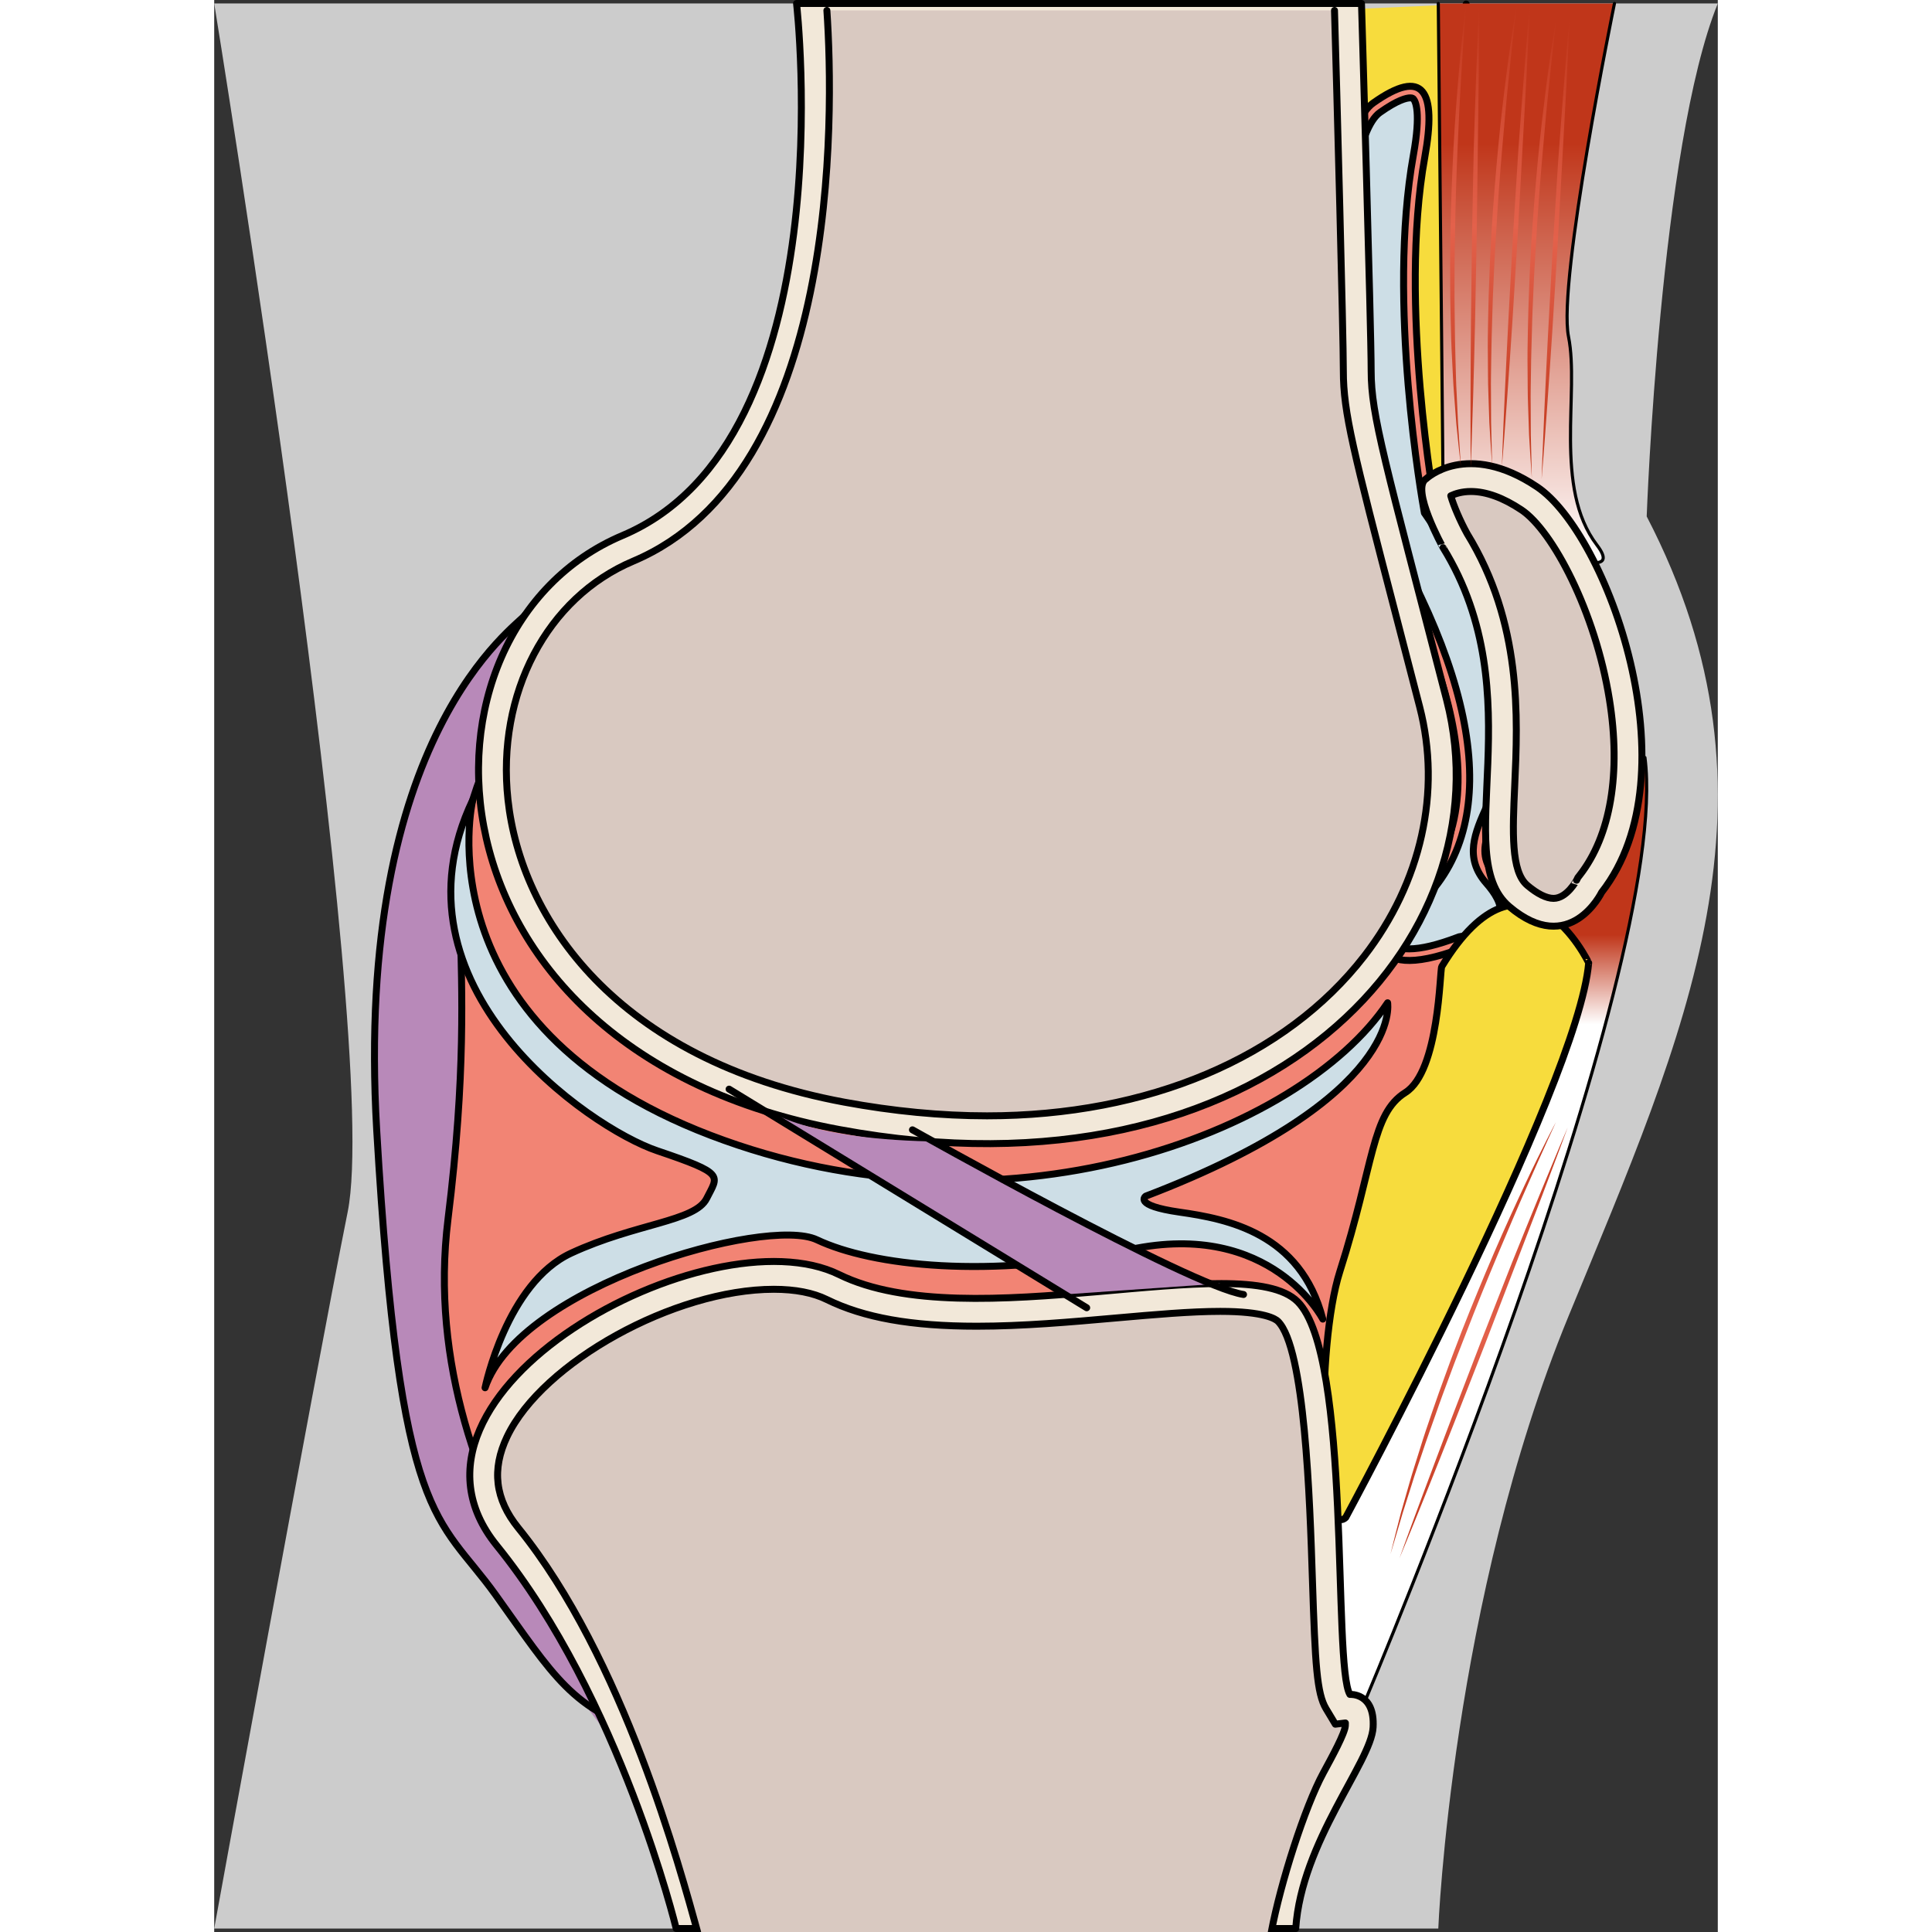 <?xml version="1.0" encoding="utf-8"?>
<!-- Created by: Science Figures, www.sciencefigures.org, Generator: Science Figures Editor -->
<!DOCTYPE svg PUBLIC "-//W3C//DTD SVG 1.1//EN" "http://www.w3.org/Graphics/SVG/1.1/DTD/svg11.dtd">
<svg version="1.1" id="Layer_1" xmlns="http://www.w3.org/2000/svg" xmlns:xlink="http://www.w3.org/1999/xlink" 
	 width="800px" height="800px" viewBox="0 0 216.219 277.825" enable-background="new 0 0 216.219 277.825"
	 xml:space="preserve">
<rect x="0" y="0" width="216.219" height="277.825" fill="#333333" stroke="none"/>
<g>
	<path id="changecolor" fill="#CCCCCC" d="M0,0.5c0,0,24.205,148.743,19.197,173.765S0,277.325,0,277.325h176.026
		c0,0,1.895-47.158,18.727-88.057c16.83-40.896,32.363-74.346,11.242-115.003c0,0,1.922-53.316,10.225-73.765H0z"/>
	<path fill="#F7DC3D" stroke="#000000" stroke-linecap="round" stroke-linejoin="round" stroke-miterlimit="10" d="M159.554,1.5
		v83.902l9.217,54.23c0,0,19.121-2.715,20.42-15.51S179.268,7.277,179.268,7.277l0.767-6.7"/>
	<linearGradient id="SVGID_1_" gradientUnits="userSpaceOnUse" x1="188.692" y1="0.5" x2="188.692" y2="80.916">
		<stop  offset="0" style="stop-color:#C0361A"/>
		<stop  offset="0.25" style="stop-color:#C0361A"/>
		<stop  offset="1" style="stop-color:#FFFFFF"/>
	</linearGradient>
	
		<path fill="url(#SVGID_1_)" stroke="#000000" stroke-width="0.45" stroke-linecap="round" stroke-linejoin="round" stroke-miterlimit="10" d="
		M201.358,0.5c0,0-8.205,39.994-6.605,47.923c1.598,7.929-2.197,21.717,4.082,29.951c6.281,8.234-22.098-6.164-22.098-6.164
		L176.026,0.5"/>
	<linearGradient id="SVGID_2_" gradientUnits="userSpaceOnUse" x1="183.292" y1="244.57" x2="183.292" y2="108.935">
		<stop  offset="0.717" style="stop-color:#FFFFFF"/>
		<stop  offset="0.812" style="stop-color:#C0361A"/>
	</linearGradient>
	
		<path fill="url(#SVGID_2_)" stroke="#000000" stroke-width="0.45" stroke-linecap="round" stroke-linejoin="round" stroke-miterlimit="10" d="
		M165.539,244.507c0,0,44.171-104.689,40.204-135.572l-12.311,24.201c0,0-22.479,79.854-31.898,83.539
		C161.534,216.675,157.68,246.116,165.539,244.507z"/>
	<path fill="#F28474" d="M38.051,108.935c0,0-19.593,85.313,1.786,104.232l116.682,3.508c0,0,25.172-72.34,26.523-91.363
		C183.042,125.312,74.979,92.062,38.051,108.935z"/>
	<path fill="#B889B9" d="M44.704,88.437c-1.014,1.541-24.673,16.951-21.334,74.125c3.339,57.172,8.764,55.146,17.11,66.801
		c8.347,11.656,11.214,7.539,16.146,20.006c0,0-28.178-32.309-22.998-74.104s-4.149-50.012,4.586-68.708
		c8.735-18.696,5.605-3.672,5.605-3.672L44.704,88.437z"/>
	<path fill="#B889B9" d="M44.704,88.437c-1.014,1.541-24.673,16.951-21.334,74.125c3.339,57.172,8.764,55.146,17.11,66.801
		c8.347,11.656,11,16.633,22.407,20.006c0,0-34.439-32.309-29.26-74.104s-2.525-48.39,6.209-67.086
		c8.735-18.696,3.982-5.294,3.982-5.294L44.704,88.437z"/>
	<path fill="none" stroke="#000000" stroke-linecap="round" stroke-linejoin="round" stroke-miterlimit="10" d="M44.704,88.437
		c-1.014,1.541-24.673,16.951-21.334,74.125c3.339,57.172,8.764,55.146,17.11,66.801c8.347,11.656,11,16.633,22.407,20.006
		c0,0-34.439-32.309-29.26-74.104s-2.525-48.39,6.209-67.086c8.735-18.696,3.982-5.294,3.982-5.294L44.704,88.437z"/>
	<path fill="#F28474" d="M167.751,132.022c0,0-3.471,10.083,11.688,4.313c0,0,12.262-1.884,4.752-10.412
		c-7.508-8.528,17.566-15.271-8.584-52.813c0,0-5.328-29.377-1.52-50.522c1.729-9.595-0.166-12.911-7.42-7.777
		c-7.253,5.135-8.432,46.377,1.738,64.706C176.56,94.213,187.495,120.696,167.751,132.022z"/>
	<path fill="#CDDEE6" d="M171.844,136.448c-1.212,0-2.021-0.272-2.403-0.809c-0.486-0.683-0.39-1.819-0.25-2.529
		c14.891-9.045,15.145-28.327,0.675-54.403c-9.709-17.498-8.515-58.087-2.233-62.534c2.578-1.825,3.845-2.098,4.369-2.098
		c0.32,0,0.401,0.097,0.467,0.175c0.275,0.329,1.086,1.881-0.024,8.042c-3.816,21.197,1.301,49.903,1.521,51.115l0.064,0.358
		l0.209,0.299c16.738,24.03,11.941,34.748,8.766,41.84c-1.707,3.817-3.322,7.422-0.064,11.121c1.145,1.302,2.404,3.146,1.902,4.542
		c-0.697,1.928-4.412,2.922-5.658,3.117l-0.172,0.027l-0.166,0.063c-2.918,1.11-5.273,1.674-6.999,1.674
		C171.845,136.448,171.845,136.448,171.844,136.448z"/>
	<path fill="none" stroke="#000000" stroke-linecap="round" stroke-linejoin="round" stroke-miterlimit="10" d="M167.751,132.022
		c0,0-3.471,10.083,11.688,4.313c0,0,12.262-1.884,4.752-10.412c-7.508-8.528,17.566-15.271-8.584-52.813
		c0,0-5.328-29.377-1.52-50.522c1.729-9.595-0.166-12.911-7.42-7.777c-7.253,5.135-8.432,46.377,1.738,64.706
		C176.56,94.213,187.495,120.696,167.751,132.022z"/>
	<path fill="none" stroke="#000000" stroke-linecap="round" stroke-linejoin="round" stroke-miterlimit="10" d="M171.844,136.448
		c-1.212,0-2.021-0.272-2.403-0.809c-0.486-0.683-0.39-1.819-0.25-2.529c14.891-9.045,15.145-28.327,0.675-54.403
		c-9.709-17.498-8.515-58.087-2.233-62.534c2.578-1.825,3.845-2.098,4.369-2.098c0.32,0,0.401,0.097,0.467,0.175
		c0.275,0.329,1.086,1.881-0.024,8.042c-3.816,21.197,1.301,49.903,1.521,51.115l0.064,0.358l0.209,0.299
		c16.738,24.03,11.941,34.748,8.766,41.84c-1.707,3.817-3.322,7.422-0.064,11.121c1.145,1.302,2.404,3.146,1.902,4.542
		c-0.697,1.928-4.412,2.922-5.658,3.117l-0.172,0.027l-0.166,0.063c-2.918,1.11-5.273,1.674-6.999,1.674
		C171.845,136.448,171.845,136.448,171.844,136.448z"/>
	<path fill="#CDDEE6" d="M37.184,115.022c0,0-7.693,32.237,34.179,48.235s84.718-0.139,97.376-19.057
		c0,0,2.408,13.598-34.777,27.805c0,0-1.938,1.332,4.879,2.305c6.817,0.973,17.379,2.998,20.578,15.379
		c0,0-7.373-14.328-27.683-10.018c-20.31,4.313-37.143,2.365-45.071-1.391c-7.283-3.449-42.794,6.65-47.714,21.283
		c0,0,3.07-15.053,12.391-19.365s17.806-4.521,19.475-7.861c1.67-3.338,2.772-3.516-7.104-6.854
		C53.835,162.146,24.414,141.731,37.184,115.022z"/>
	<path fill="none" stroke="#000000" stroke-linecap="round" stroke-linejoin="round" stroke-miterlimit="10" d="M37.184,115.022
		c0,0-7.693,32.237,34.179,48.235s84.718-0.139,97.376-19.057c0,0,2.408,13.598-34.777,27.805c0,0-1.938,1.332,4.879,2.305
		c6.817,0.973,17.379,2.998,20.578,15.379c0,0-7.373-14.328-27.683-10.018c-20.31,4.313-37.143,2.365-45.071-1.391
		c-7.283-3.449-42.794,6.65-47.714,21.283c0,0,3.07-15.053,12.391-19.365s17.806-4.521,19.475-7.861
		c1.67-3.338,2.772-3.516-7.104-6.854C53.835,162.146,24.414,141.731,37.184,115.022z"/>
	<g>
		<defs>
			<path id="SVGID_3_" d="M176.526,138.99c-0.299,0.491-0.33,15.036-5.233,18.116c-4.9,3.078-4.472,10.24-9.423,25.742
				c-3.48,10.898-2.908,38.9,0.845,35.371c0,0,33.425-62.008,34.937-79.758C197.651,138.462,188.532,119.287,176.526,138.99z"/>
		</defs>
		<clipPath id="SVGID_4_">
			<use xlink:href="#SVGID_3_"  overflow="visible"/>
		</clipPath>
	</g>
	<path fill="#F7DC3D" stroke="#000000" stroke-linecap="round" stroke-linejoin="round" stroke-miterlimit="10" d="M176.526,138.99
		c-0.299,0.491-0.33,15.036-5.233,18.116c-4.9,3.078-4.472,10.24-9.423,25.742c-3.48,10.898-2.908,38.9,0.845,35.371
		c0,0,33.425-62.008,34.937-79.758C197.651,138.462,188.532,119.287,176.526,138.99z"/>
	<path fill="#F2E8D9" stroke="#000000" stroke-linecap="round" stroke-linejoin="round" stroke-miterlimit="10" d="M174.286,68.846
		c0,0,5.854-5.581,15.936,1.162s22.652,41.22,9.291,58.315c0,0-4.557,9.414-13.27,2.049c-8.713-7.365,3.635-30.304-9.529-51.619
		C176.714,78.754,171.978,70.224,174.286,68.846z"/>
	<path fill="#D9C9C1" stroke="#000000" stroke-linecap="round" stroke-linejoin="round" stroke-miterlimit="10" d="M192.598,129.188
		c-1.021,0-2.325-0.646-3.772-1.87c-2.37-2.003-2.111-7.705-1.812-14.306c0.448-9.883,1.063-23.409-6.844-36.274
		c-1.025-1.865-1.972-4.094-2.348-5.444c0.632-0.299,1.605-0.617,2.895-0.617c2.196,0,4.646,0.894,7.281,2.656
		c4.472,2.991,10.614,14.645,12.631,27.226c1.702,10.617,0.187,19.603-4.268,25.302l-0.263,0.336l-0.187,0.384
		C195.911,126.581,194.523,129.188,192.598,129.188z"/>
	<path fill="#F2E8D9" stroke="#000000" stroke-linecap="round" stroke-linejoin="round" stroke-miterlimit="10" d="M83.743,0.5
		c0,0,7.232,62.876-25.04,76.509c-32.272,13.633-30.324,74.007,31.161,85.414s96.262-27.266,87.359-61.765
		s-10.851-40.897-10.851-47.297S164.982,0.5,164.982,0.5H83.743z"/>
	<path fill="#D9C9C1" stroke="#000000" stroke-linecap="round" stroke-linejoin="round" stroke-miterlimit="10" d="M161.1,1.5
		c0.333,11.298,1.273,46.677,1.273,51.861c0,5.964,1.435,11.493,7.472,34.759c1.028,3.959,2.191,8.441,3.506,13.537
		c3.143,12.177,0.233,25.242-7.98,35.843c-11.305,14.591-31.07,22.959-54.228,22.959c-0.003,0-0.005,0-0.008,0
		c-6.586-0.001-13.498-0.663-20.541-1.97c-32.829-6.091-46.5-26.456-48.349-43.485c-1.658-15.271,5.582-29.059,18.015-34.312
		C90.004,68.129,89.138,16.643,88.105,1.5"/>
	<g>
		<linearGradient id="SVGID_5_" gradientUnits="userSpaceOnUse" x1="185.285" y1="67.087" x2="188.938" y2="0.584">
			<stop  offset="0" style="stop-color:#C0361A"/>
			<stop  offset="0.521" style="stop-color:#E3614B"/>
			<stop  offset="1" style="stop-color:#C0361A"/>
		</linearGradient>
		<path fill="url(#SVGID_5_)" d="M189.19,0.695c0,0-0.164,4.175-0.488,10.415c-0.344,6.23-0.801,14.539-1.262,22.849
			c-0.256,4.145-0.514,8.292-0.752,12.179c-0.238,3.887-0.514,7.503-0.723,10.609c-0.443,6.206-0.793,10.334-0.793,10.334
			s0.133-4.176,0.416-10.424c0.154-3.122,0.303-6.77,0.518-10.667c0.213-3.897,0.439-8.056,0.666-12.211
			c0.26-4.148,0.52-8.298,0.764-12.188c0.266-3.88,0.563-7.489,0.793-10.59C188.813,4.809,189.19,0.695,189.19,0.695z"/>
		<linearGradient id="SVGID_6_" gradientUnits="userSpaceOnUse" x1="182.792" y1="67.003" x2="186.458" y2="0.271">
			<stop  offset="0" style="stop-color:#C0361A"/>
			<stop  offset="0.521" style="stop-color:#E3614B"/>
			<stop  offset="1" style="stop-color:#C0361A"/>
		</linearGradient>
		<path fill="url(#SVGID_6_)" d="M187.345,0.5c0,0-0.121,1.022-0.334,2.808c-0.217,1.784-0.482,4.353-0.805,7.427
			c-0.336,3.072-0.643,6.69-0.986,10.553c-0.334,3.87-0.641,8.013-0.873,12.175c-0.117,2.079-0.264,4.153-0.34,6.21
			c-0.094,2.052-0.188,4.073-0.227,6.035c-0.051,1.96-0.123,3.855-0.137,5.654c-0.018,1.8-0.072,3.504-0.041,5.074
			c0.006,1.573,0.012,3.016,0.016,4.295c0.031,1.278,0.059,2.392,0.08,3.309c0.041,1.839,0.063,2.891,0.063,2.891
			s-0.068-1.042-0.193-2.865c-0.055-0.917-0.121-2.028-0.201-3.303c-0.043-1.281-0.092-2.728-0.145-4.307
			c-0.064-1.58-0.047-3.294-0.068-5.107c-0.029-1.817-0.006-3.729,0.041-5.707c0.025-1.979,0.105-4.018,0.186-6.09
			c0.063-2.074,0.191-4.168,0.299-6.267c0.264-4.186,0.604-8.348,0.969-12.227c0.369-3.878,0.801-7.459,1.189-10.512
			c0.385-3.059,0.779-5.563,1.049-7.315C187.161,1.483,187.345,0.5,187.345,0.5z"/>
	</g>
	<g>
		
			<linearGradient id="SVGID_7_" gradientUnits="userSpaceOnUse" x1="183.328" y1="43.464" x2="186.981" y2="-23.039" gradientTransform="matrix(0.999 -0.042 0.042 0.999 -4.206 31.539)">
			<stop  offset="0" style="stop-color:#C0361A"/>
			<stop  offset="0.521" style="stop-color:#E3614B"/>
			<stop  offset="1" style="stop-color:#C0361A"/>
		</linearGradient>
		<path fill="url(#SVGID_7_)" d="M181.886,0.693c0,0,0.014,4.179-0.045,10.427c-0.08,6.239-0.184,14.56-0.291,22.882
			c-0.08,4.151-0.16,8.306-0.236,12.2c-0.072,3.894-0.193,7.519-0.27,10.63c-0.182,6.218-0.354,10.358-0.354,10.358
			s-0.045-4.178-0.027-10.432c0.021-3.125,0.014-6.776,0.063-10.68c0.049-3.902,0.098-8.067,0.148-12.228
			c0.084-4.155,0.168-8.313,0.244-12.209c0.102-3.888,0.246-7.506,0.344-10.614C181.685,4.819,181.886,0.693,181.886,0.693z"/>
		
			<linearGradient id="SVGID_8_" gradientUnits="userSpaceOnUse" x1="180.835" y1="43.38" x2="184.5" y2="-23.351" gradientTransform="matrix(0.999 -0.042 0.042 0.999 -4.206 31.539)">
			<stop  offset="0" style="stop-color:#C0361A"/>
			<stop  offset="0.521" style="stop-color:#E3614B"/>
			<stop  offset="1" style="stop-color:#C0361A"/>
		</linearGradient>
		<path fill="url(#SVGID_8_)" d="M180.034,0.577c0,0-0.078,1.026-0.215,2.819c-0.141,1.792-0.297,4.37-0.49,7.455
			c-0.203,3.083-0.357,6.711-0.535,10.585c-0.17,3.881-0.303,8.033-0.357,12.201c-0.029,2.083-0.086,4.161-0.076,6.219
			c-0.006,2.054-0.014,4.078,0.029,6.039c0.033,1.96,0.041,3.856,0.105,5.655c0.059,1.799,0.076,3.503,0.174,5.071
			c0.072,1.571,0.139,3.012,0.197,4.29c0.086,1.276,0.16,2.387,0.221,3.303c0.119,1.836,0.186,2.886,0.186,2.886
			s-0.113-1.038-0.314-2.854c-0.094-0.913-0.209-2.021-0.34-3.292c-0.098-1.277-0.209-2.721-0.328-4.297
			c-0.133-1.575-0.188-3.289-0.287-5.099c-0.105-1.814-0.162-3.725-0.199-5.704c-0.059-1.978-0.066-4.018-0.074-6.092
			c-0.025-2.075,0.014-4.173,0.033-6.273c0.086-4.193,0.248-8.366,0.447-12.257c0.205-3.891,0.486-7.486,0.744-10.553
			c0.254-3.073,0.543-5.591,0.736-7.354C179.892,1.567,180.034,0.577,180.034,0.577z"/>
	</g>
	<g>
		
			<linearGradient id="SVGID_9_" gradientUnits="userSpaceOnUse" x1="177.76" y1="410.378" x2="181.413" y2="343.878" gradientTransform="matrix(0.952 0.307 -0.307 0.952 127.258 -221.01)">
			<stop  offset="0" style="stop-color:#C0361A"/>
			<stop  offset="0.521" style="stop-color:#E3614B"/>
			<stop  offset="1" style="stop-color:#C0361A"/>
		</linearGradient>
		<path fill="url(#SVGID_9_)" d="M194.63,162.134c0,0-1.436,3.924-3.658,9.762c-2.238,5.824-5.225,13.592-8.211,21.361
			c-1.516,3.865-3.031,7.734-4.453,11.359c-1.418,3.627-2.791,6.984-3.942,9.877c-2.326,5.77-3.925,9.592-3.925,9.592
			s1.408-3.934,3.594-9.793c1.105-2.924,2.365-6.352,3.766-9.994c1.398-3.645,2.891-7.533,4.381-11.418
			c1.52-3.869,3.041-7.74,4.465-11.365c1.443-3.613,2.834-6.957,4.004-9.838C193.011,165.933,194.63,162.134,194.63,162.134z"/>
		
			<linearGradient id="SVGID_10_" gradientUnits="userSpaceOnUse" x1="175.267" y1="410.293" x2="178.932" y2="343.565" gradientTransform="matrix(0.952 0.307 -0.307 0.952 127.258 -221.01)">
			<stop  offset="0" style="stop-color:#C0361A"/>
			<stop  offset="0.521" style="stop-color:#E3614B"/>
			<stop  offset="1" style="stop-color:#C0361A"/>
		</linearGradient>
		<path fill="url(#SVGID_10_)" d="M192.935,161.382c0,0-0.43,0.936-1.18,2.57c-0.754,1.631-1.795,3.994-3.045,6.82
			c-1.26,2.82-2.664,6.17-4.176,9.742c-1.504,3.582-3.068,7.43-4.566,11.32c-0.75,1.941-1.525,3.873-2.229,5.807
			c-0.719,1.926-1.428,3.818-2.066,5.674c-0.65,1.852-1.302,3.631-1.865,5.34c-0.569,1.709-1.145,3.313-1.597,4.816
			c-0.478,1.5-0.915,2.875-1.303,4.092c-0.362,1.229-0.679,2.295-0.939,3.176c-0.524,1.764-0.826,2.77-0.826,2.77
			s0.253-1.012,0.694-2.785c0.229-0.889,0.506-1.967,0.822-3.205c0.352-1.232,0.749-2.623,1.183-4.143
			c0.424-1.523,0.966-3.15,1.502-4.883c0.529-1.736,1.14-3.549,1.79-5.418c0.633-1.877,1.334-3.791,2.045-5.74
			c0.697-1.955,1.461-3.908,2.207-5.873c1.535-3.902,3.137-7.76,4.672-11.338c1.543-3.58,3.053-6.855,4.359-9.641
			c1.303-2.795,2.447-5.055,3.242-6.643C192.456,162.261,192.935,161.382,192.935,161.382z"/>
	</g>
	<g>
		<linearGradient id="SVGID_11_" gradientUnits="userSpaceOnUse" x1="190.999" y1="68.907" x2="194.652" y2="2.403">
			<stop  offset="0" style="stop-color:#C0361A"/>
			<stop  offset="0.521" style="stop-color:#E3614B"/>
			<stop  offset="1" style="stop-color:#C0361A"/>
		</linearGradient>
		<path fill="url(#SVGID_11_)" d="M194.903,2.514c0,0-0.162,4.176-0.486,10.416c-0.344,6.23-0.803,14.539-1.262,22.849
			c-0.256,4.145-0.514,8.292-0.754,12.179c-0.238,3.887-0.514,7.503-0.723,10.609c-0.443,6.206-0.793,10.334-0.793,10.334
			s0.135-4.176,0.418-10.424c0.152-3.122,0.301-6.77,0.516-10.667c0.213-3.897,0.439-8.056,0.666-12.211
			c0.262-4.148,0.521-8.298,0.764-12.187c0.266-3.88,0.563-7.489,0.793-10.59C194.526,6.628,194.903,2.514,194.903,2.514z"/>
		<linearGradient id="SVGID_12_" gradientUnits="userSpaceOnUse" x1="188.506" y1="68.822" x2="192.171" y2="2.091">
			<stop  offset="0" style="stop-color:#C0361A"/>
			<stop  offset="0.521" style="stop-color:#E3614B"/>
			<stop  offset="1" style="stop-color:#C0361A"/>
		</linearGradient>
		<path fill="url(#SVGID_12_)" d="M193.058,2.319c0,0-0.119,1.022-0.332,2.808c-0.219,1.784-0.484,4.353-0.807,7.427
			c-0.334,3.072-0.643,6.69-0.984,10.553c-0.334,3.87-0.643,8.013-0.873,12.175c-0.119,2.08-0.266,4.154-0.342,6.211
			c-0.092,2.052-0.188,4.073-0.227,6.035c-0.049,1.96-0.123,3.855-0.135,5.654c-0.018,1.8-0.074,3.504-0.043,5.074
			c0.006,1.573,0.012,3.016,0.016,4.295c0.031,1.278,0.059,2.391,0.08,3.309c0.041,1.839,0.064,2.891,0.064,2.891
			s-0.07-1.042-0.193-2.865c-0.057-0.917-0.123-2.028-0.201-3.303c-0.043-1.281-0.092-2.728-0.145-4.307
			c-0.066-1.579-0.049-3.293-0.07-5.106c-0.027-1.817-0.004-3.729,0.043-5.708c0.025-1.979,0.105-4.017,0.184-6.089
			c0.063-2.074,0.191-4.169,0.299-6.267c0.266-4.186,0.605-8.348,0.969-12.227c0.371-3.878,0.803-7.459,1.189-10.512
			c0.385-3.059,0.779-5.563,1.051-7.315C192.874,3.302,193.058,2.319,193.058,2.319z"/>
	</g>
	<path fill="#F2E8D9" stroke="#000000" stroke-linecap="round" stroke-linejoin="round" stroke-miterlimit="10" d="M66.434,277.325
		c0,0-8.008-33.107-25.813-55.088c-17.806-21.979,30.604-48.131,49.244-38.949c18.64,9.18,58.147-3.895,65.938,3.895
		c7.789,7.789,5.008,52.305,7.512,56.477c0,0,3.616-0.277,3.338,4.73c-0.277,5.008-10.293,16.416-11.128,28.936H66.434z"/>
	<path fill="#D9C9C1" stroke="#000000" stroke-linecap="round" stroke-linejoin="round" stroke-miterlimit="10" d="M69.514,277.825
		c-2.467-8.869-10.613-39.376-25.786-58.105c-3.333-4.115-3.86-8.411-1.608-13.132c5.099-10.692,24.094-21.187,38.35-21.187
		c3.074,0,5.64,0.496,7.627,1.475c5.314,2.617,12.165,3.836,21.561,3.836c6.629,0,13.424-0.601,19.995-1.182
		c5.534-0.489,10.762-0.951,15.021-0.951c6.372,0,7.964,1.096,8.3,1.433c3.872,3.872,4.576,25.575,4.954,37.235
		c0.395,12.152,0.633,16.267,1.956,18.471l1.336,2.225l1.446-0.178c0.002,0.115,0,0.249-0.009,0.403
		c-0.059,1.057-1.856,4.367-3.17,6.784c-2.655,4.889-6.147,15.816-7.475,22.873"/>
	<path fill="#B889B9" d="M76.772,158.286c2.813,1.246,7.225,5.396,26.14,5.852c0,0,34.176,19.303,41.763,20.441l-22.53,1.57
		L76.772,158.286z"/>
	<path fill="none" stroke="#000000" stroke-linecap="round" stroke-linejoin="round" stroke-miterlimit="10" d="M100.408,162.47
		c0,0,40.025,22.541,47.612,23.68"/>
	
		<line fill="none" stroke="#000000" stroke-linecap="round" stroke-linejoin="round" stroke-miterlimit="10" x1="125.466" y1="188.058" x2="74.042" y2="156.618"/>
</g>
</svg>